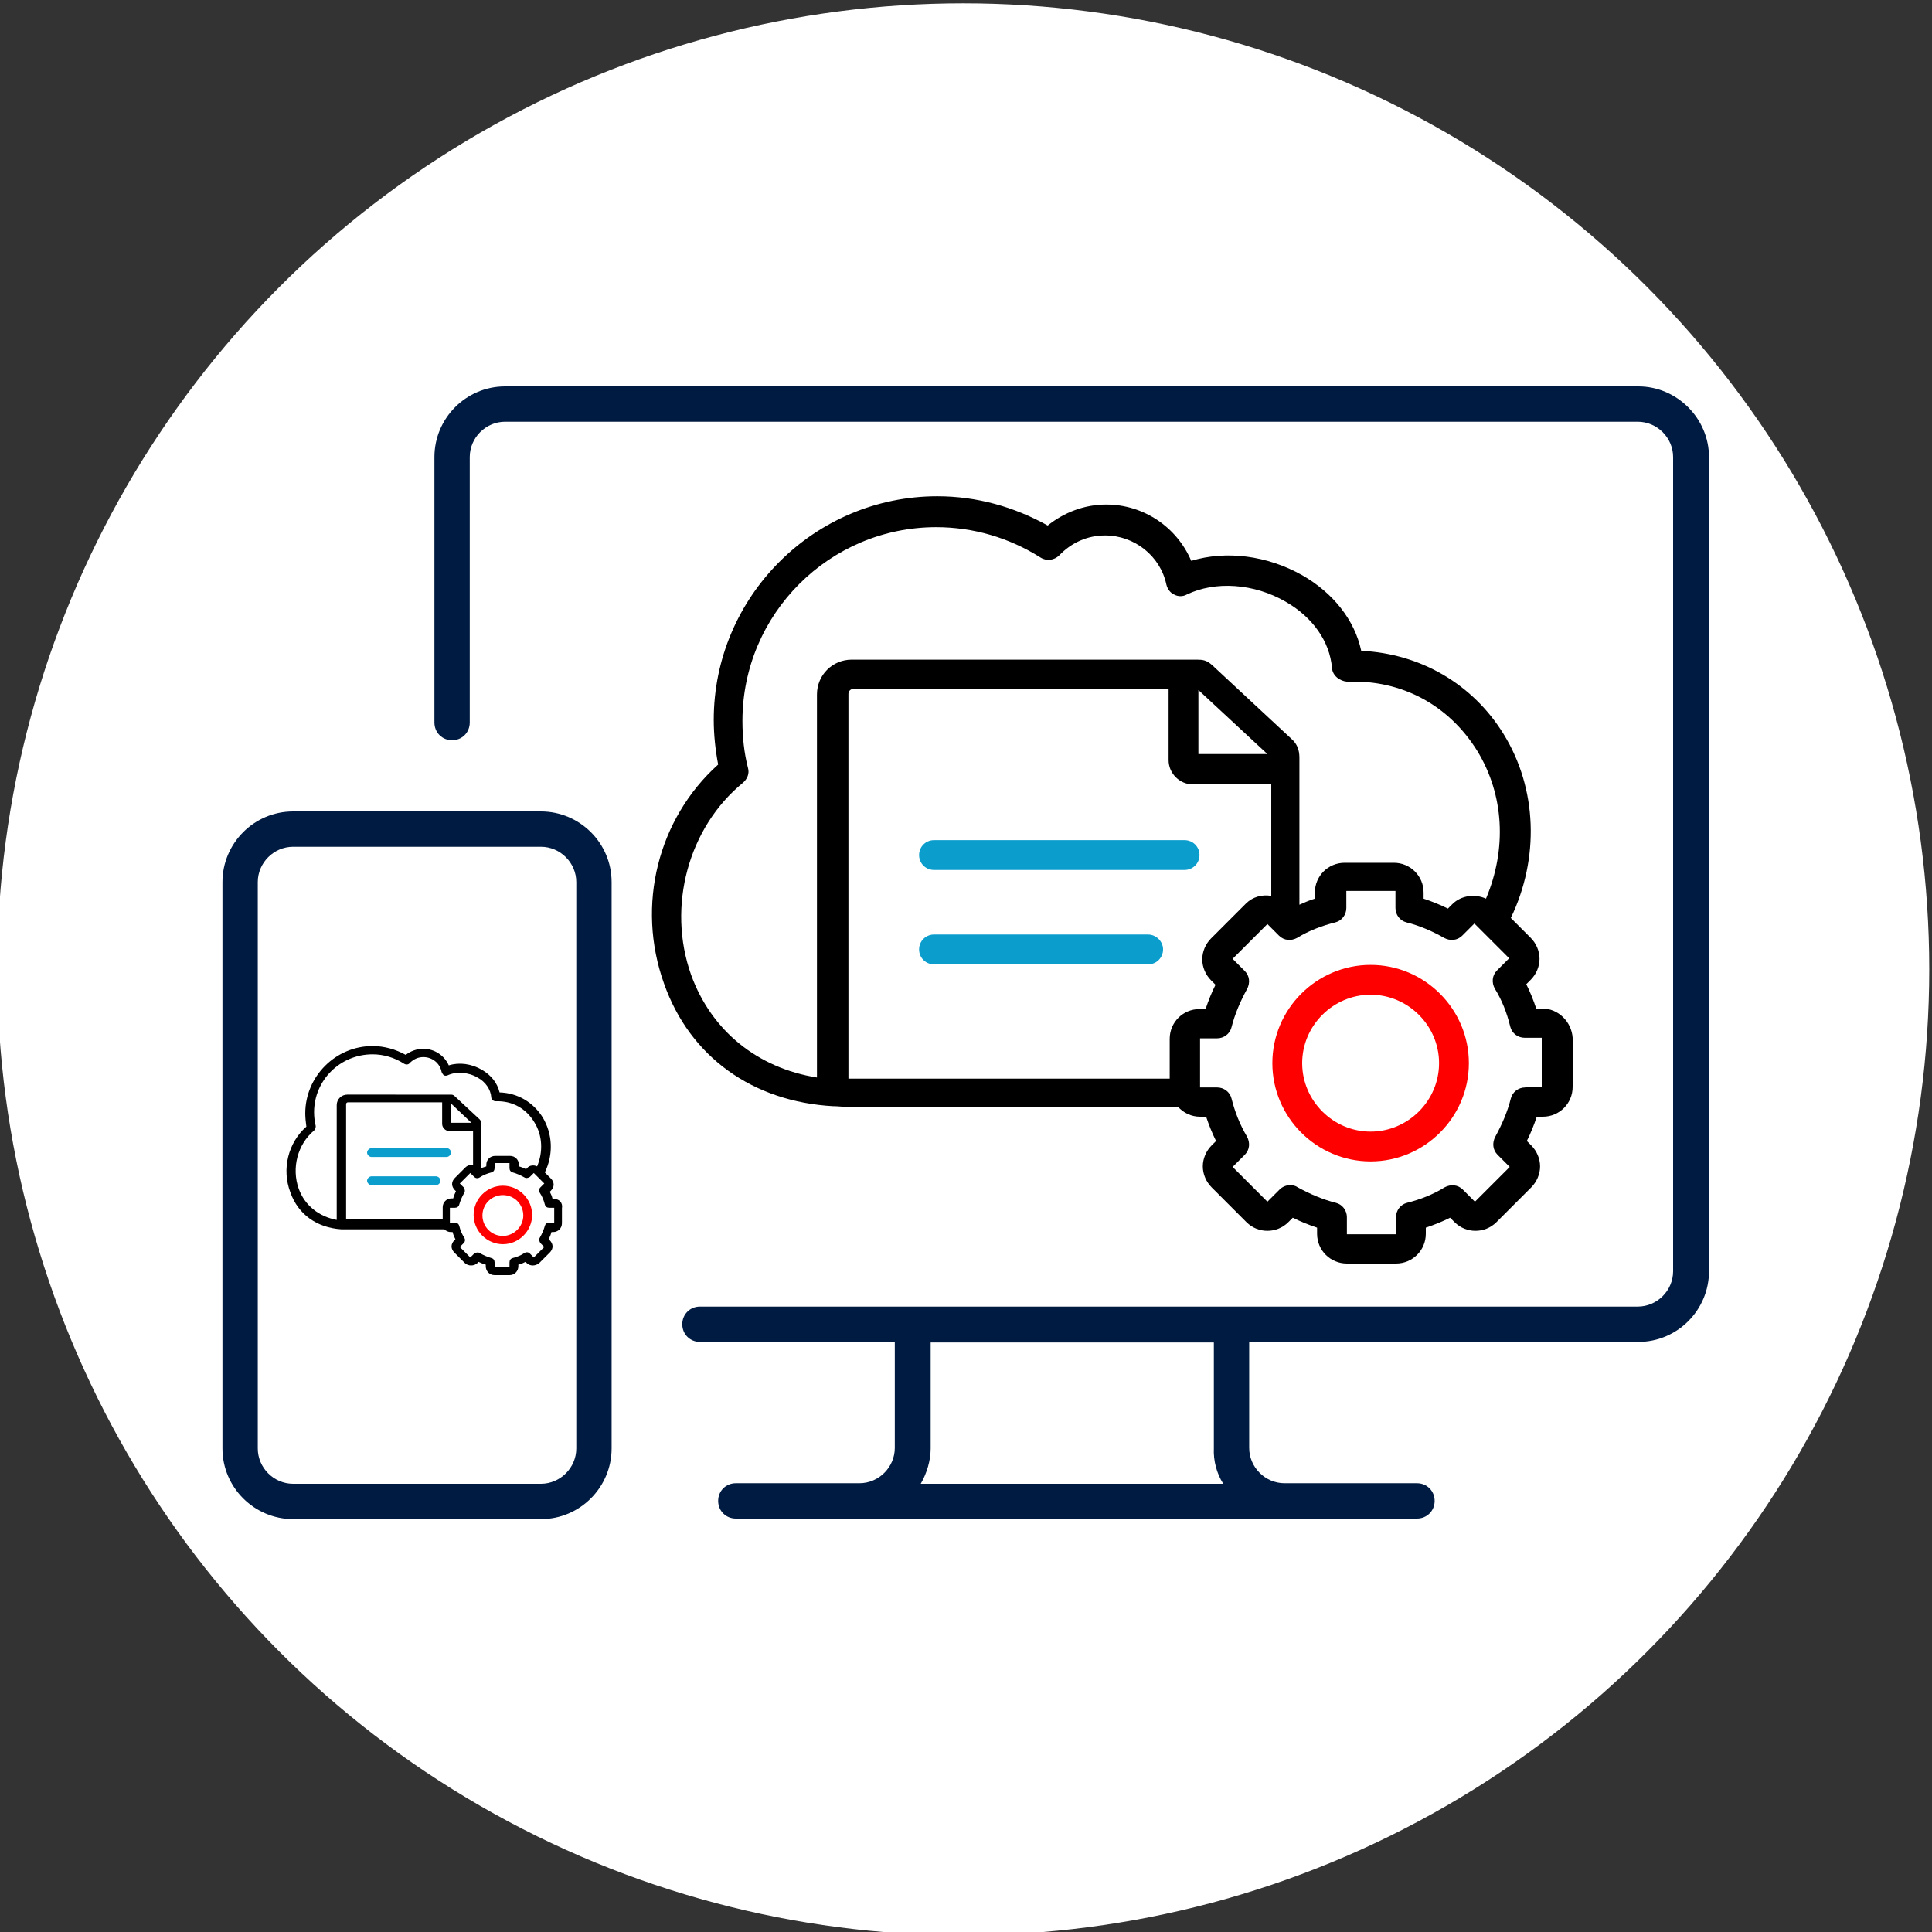 <svg xmlns="http://www.w3.org/2000/svg" xmlns:xlink="http://www.w3.org/1999/xlink" id="Layer_1" x="0px" y="0px" viewBox="0 0 350 350" style="enable-background:new 0 0 350 350;" xml:space="preserve"><rect x="0" y="0" width="350" height="350" fill="#333333" stroke="none"/><style type="text/css">	.st0{fill:#FFFFFF;}	.st1{fill:#001B41;}	.st2{fill:#FF0000;}	.st3{fill:#0B9DCC;}</style><circle class="st0" cx="174.5" cy="175.6" r="175"></circle><path class="st1" d="M296.8,70H91.5c-7.1,0-12.8,5.8-12.8,12.8v48.1c0,1.8,1.4,3.2,3.2,3.2s3.2-1.4,3.2-3.2V82.8 c0-3.5,2.9-6.4,6.4-6.4h205.2c3.5,0,6.4,2.9,6.4,6.4v147.5c0,3.5-2.9,6.4-6.4,6.4H126.8c-1.8,0-3.2,1.4-3.2,3.2s1.4,3.2,3.2,3.2 h35.3v19.2c0,3.5-2.9,6.4-6.4,6.4h-22.4c-1.8,0-3.2,1.4-3.2,3.2c0,1.8,1.4,3.2,3.2,3.2h123.4c1.8,0,3.2-1.4,3.2-3.2 c0-1.8-1.4-3.2-3.2-3.2h-24c-3.5,0-6.4-2.9-6.4-6.4v-19.2h70.5c7.1,0,12.8-5.8,12.8-12.8V82.8C309.6,75.8,303.8,70,296.8,70z  M221.6,268.8h-54.8c1.1-1.9,1.8-4.2,1.8-6.4v-19.2h51.3v19.2C219.8,264.6,220.4,266.9,221.6,268.8z M98,147H53.1 c-7.1,0-12.8,5.8-12.8,12.8v102.6c0,7.1,5.8,12.8,12.8,12.8H98c7.1,0,12.8-5.8,12.8-12.8V159.8C110.8,152.7,105,147,98,147z  M104.4,262.4c0,3.5-2.9,6.4-6.4,6.4H53.1c-3.5,0-6.4-2.9-6.4-6.4V159.8c0-3.5,2.9-6.4,6.4-6.4H98c3.5,0,6.4,2.9,6.4,6.4V262.4z"></path><g>	<path d="M279.4,182.7h-1.1c-0.5-1.5-1.1-3-1.8-4.4l0.8-0.8c1-1,1.6-2.4,1.6-3.8c0-1.4-0.6-2.8-1.6-3.8l-3.6-3.6  c5.2-10.8,4.8-23.4-1.3-33.3c-5.6-9.1-15.1-14.6-25.8-15.1c-1.2-5.6-5.1-10.5-10.7-13.7c-6.4-3.6-13.8-4.5-20.1-2.6  c-2.6-6.1-8.6-10.2-15.4-10.2c-3.9,0-7.6,1.4-10.6,3.8c-6.1-3.4-12.9-5.3-20-5.3c-22.3,0-40.5,18.2-40.5,40.5  c0,2.7,0.3,5.5,0.8,8.1c-10.9,9.8-14.9,25.5-9.8,39.7c4.7,13.3,16.1,21.4,30.7,22.2c0,0,0.1,0,0.1,0c0,0,0.1,0,0.1,0  c0.6,0,1.3,0.1,1.9,0.1h60.3c1,1.1,2.4,1.8,4,1.8h1.1c0.5,1.5,1.1,3,1.8,4.4l-0.8,0.8c-1,1-1.6,2.4-1.6,3.8c0,1.4,0.6,2.8,1.6,3.8  l6.3,6.3c2.1,2.1,5.5,2.1,7.6,0l0.8-0.8c1.4,0.7,2.9,1.3,4.4,1.8v1.1c0,3,2.4,5.4,5.4,5.4h8.9c3,0,5.4-2.4,5.4-5.4v-1.1  c1.5-0.5,3-1.1,4.4-1.8l0.8,0.8c2.1,2.1,5.5,2.1,7.6,0l6.3-6.3c1-1,1.6-2.4,1.6-3.8c0-1.4-0.6-2.8-1.6-3.8l-0.8-0.8  c0.7-1.4,1.3-2.9,1.8-4.4h1.1c3,0,5.4-2.4,5.4-5.4v-8.9C284.7,185.1,282.3,182.7,279.4,182.7z M125.2,176.6  c-4.4-12.4-0.5-26.7,9.4-34.8c0.8-0.7,1.2-1.7,0.9-2.7c-0.7-2.7-1-5.6-1-8.5c0-19.4,15.8-35.1,35.1-35.1c6.7,0,13.2,1.9,18.9,5.5  c1.1,0.7,2.5,0.5,3.4-0.4c2.2-2.3,5.1-3.6,8.3-3.6c5.3,0,10,3.7,11.1,8.9c0.2,0.8,0.7,1.5,1.4,1.8c0.7,0.4,1.6,0.4,2.3,0  c5.2-2.5,12.2-2,17.9,1.3c4.9,2.8,8,7.2,8.4,12c0.1,1.4,1.4,2.4,2.8,2.5c9.9-0.4,18.4,4.3,23.5,12.5c4.9,8,5.4,17.8,1.6,26.8  c-2-0.9-4.5-0.6-6.1,1l-0.8,0.8c-1.4-0.7-2.9-1.3-4.4-1.8v-1.1c0-3-2.4-5.4-5.4-5.4h-8.9c-3,0-5.4,2.4-5.4,5.4v1.1  c-1,0.3-1.9,0.7-2.8,1.1v-26.4c0-0.9,0-2.4-1.5-3.7l-14.3-13.3c-1-0.9-1.7-1-2.8-1h-62.5c-3.5,0-6.3,2.8-6.3,6.3v69.4  C137.3,193.5,128.9,186.8,125.2,176.6z M225.7,163.7l-6.3,6.3c-1,1-1.6,2.4-1.6,3.8c0,1.4,0.6,2.8,1.6,3.8l0.8,0.8  c-0.7,1.4-1.3,2.9-1.8,4.4h-1.1c-3,0-5.4,2.4-5.4,5.4v7.2h-58.2v-69.7c0-0.5,0.4-0.9,0.9-0.9l57.1,0v12.9c0,2.4,2,4.4,4.4,4.4  l14.2,0v20.2C228.6,162,226.9,162.5,225.7,163.7z M217.1,125l12.5,11.6l-12.5,0V125z M276.3,197c-1.2,0-2.3,0.8-2.6,2  c-0.6,2.4-1.6,4.7-2.8,6.9c-0.6,1.1-0.5,2.4,0.4,3.3l2.2,2.2l-6.3,6.3l-2.2-2.2c-0.9-0.9-2.2-1-3.3-0.4c-2.1,1.3-4.4,2.2-6.8,2.8  c-1.2,0.3-2,1.4-2,2.6l0,3.1l-8.9,0v-3.1c0-1.2-0.8-2.3-2-2.6c-2.4-0.6-4.7-1.6-6.9-2.8c-0.4-0.3-0.9-0.4-1.4-0.4  c-0.7,0-1.4,0.3-1.9,0.8l-2.2,2.2l-6.3-6.3l2.2-2.2c0.9-0.9,1-2.2,0.4-3.3c-1.3-2.2-2.2-4.5-2.8-6.9c-0.3-1.2-1.4-2-2.6-2l-3.1,0  l0-8.9h3.1c1.2,0,2.3-0.8,2.6-2c0.6-2.4,1.6-4.7,2.8-6.9c0.6-1.1,0.5-2.4-0.4-3.3l-2.2-2.2l6.3-6.3l1.5,1.5c0,0,0,0,0,0l0.6,0.6  c0.9,0.9,2.2,1,3.3,0.4c2.1-1.3,4.5-2.2,6.9-2.8c1.2-0.3,2-1.4,2-2.6l0-3.1l8.9,0v3.1c0,1.2,0.8,2.3,2,2.6c2.4,0.6,4.7,1.6,6.8,2.8  c1.1,0.6,2.4,0.5,3.3-0.4l2.2-2.2l6.3,6.3l-2.2,2.2c-0.9,0.9-1,2.2-0.4,3.3c1.3,2.1,2.2,4.4,2.8,6.9c0.3,1.2,1.4,2,2.6,2l3.1,0  l0,8.9H276.3z"></path>	<path class="st2" d="M248.3,174.8c-9.8,0-17.8,8-17.8,17.8s8,17.8,17.8,17.8c9.8,0,17.8-8,17.8-17.8S258.1,174.8,248.3,174.8z   M248.3,205c-6.8,0-12.4-5.6-12.4-12.4s5.6-12.4,12.4-12.4c6.8,0,12.4,5.6,12.4,12.4S255.1,205,248.3,205z"></path>	<path class="st3" d="M214.6,152.2h-45.4c-1.5,0-2.7,1.2-2.7,2.7s1.2,2.7,2.7,2.7h45.4c1.5,0,2.7-1.2,2.7-2.7  S216.1,152.2,214.6,152.2z"></path>	<path class="st3" d="M208,169.3h-38.8c-1.5,0-2.7,1.2-2.7,2.7s1.2,2.7,2.7,2.7H208c1.5,0,2.7-1.2,2.7-2.7S209.4,169.3,208,169.3z"></path></g><g>	<path d="M100.4,217.2h-0.3c-0.1-0.5-0.3-0.9-0.5-1.3l0.2-0.2c0.3-0.3,0.5-0.7,0.5-1.1c0-0.4-0.2-0.8-0.5-1.1l-1.1-1.1  c1.6-3.3,1.4-7-0.4-10c-1.7-2.7-4.5-4.4-7.8-4.5c-0.4-1.7-1.5-3.1-3.2-4.1c-1.9-1.1-4.1-1.4-6-0.8c-0.8-1.8-2.6-3-4.6-3  c-1.2,0-2.3,0.4-3.2,1.1c-1.8-1-3.9-1.6-6-1.6c-6.7,0-12.2,5.5-12.2,12.2c0,0.8,0.1,1.6,0.2,2.4c-3.3,2.9-4.5,7.7-2.9,11.9  c1.4,4,4.8,6.4,9.2,6.7c0,0,0,0,0,0c0,0,0,0,0,0c0.2,0,0.4,0,0.6,0h18.1c0.3,0.3,0.7,0.5,1.2,0.5h0.3c0.1,0.5,0.3,0.9,0.5,1.3  l-0.2,0.2c-0.3,0.3-0.5,0.7-0.5,1.1c0,0.4,0.2,0.8,0.5,1.1l1.9,1.9c0.6,0.6,1.7,0.6,2.3,0l0.2-0.2c0.4,0.2,0.9,0.4,1.3,0.5v0.3  c0,0.9,0.7,1.6,1.6,1.6h2.7c0.9,0,1.6-0.7,1.6-1.6v-0.3c0.5-0.1,0.9-0.3,1.3-0.5l0.2,0.2c0.6,0.6,1.6,0.6,2.3,0l1.9-1.9  c0.3-0.3,0.5-0.7,0.5-1.1c0-0.4-0.2-0.8-0.5-1.1l-0.2-0.2c0.2-0.4,0.4-0.9,0.5-1.3h0.3c0.9,0,1.6-0.7,1.6-1.6v-2.7  C102,217.9,101.3,217.2,100.4,217.2z M54.1,215.3c-1.3-3.7-0.2-8,2.8-10.5c0.2-0.2,0.3-0.5,0.3-0.8c-0.2-0.8-0.3-1.7-0.3-2.5  c0-5.8,4.7-10.5,10.6-10.5c2,0,4,0.6,5.7,1.7c0.3,0.2,0.8,0.2,1-0.1c0.7-0.7,1.5-1.1,2.5-1.1c1.6,0,3,1.1,3.3,2.7  c0.1,0.2,0.2,0.4,0.4,0.6c0.2,0.1,0.5,0.1,0.7,0c1.5-0.7,3.7-0.6,5.4,0.4c1.5,0.8,2.4,2.2,2.5,3.6c0,0.4,0.4,0.7,0.8,0.7  c3-0.1,5.5,1.3,7,3.8c1.5,2.4,1.6,5.4,0.5,8c-0.6-0.3-1.4-0.2-1.8,0.3l-0.2,0.2c-0.4-0.2-0.9-0.4-1.3-0.5v-0.3  c0-0.9-0.7-1.6-1.6-1.6h-2.7c-0.9,0-1.6,0.7-1.6,1.6v0.3c-0.3,0.1-0.6,0.2-0.9,0.3v-7.9c0-0.3,0-0.7-0.5-1.1l-4.3-4  c-0.3-0.3-0.5-0.3-0.8-0.3H62.9c-1,0-1.9,0.8-1.9,1.9v20.8C57.8,220.4,55.2,218.4,54.1,215.3z M84.3,211.5l-1.9,1.9  c-0.3,0.3-0.5,0.7-0.5,1.1c0,0.4,0.2,0.8,0.5,1.1l0.2,0.2c-0.2,0.4-0.4,0.9-0.5,1.3h-0.3c-0.9,0-1.6,0.7-1.6,1.6v2.1H62.7V200  c0-0.1,0.1-0.3,0.3-0.3l17.1,0v3.9c0,0.7,0.6,1.3,1.3,1.3l4.3,0v6.1C85.2,211,84.7,211.1,84.3,211.5z M81.7,199.9l3.7,3.5l-3.7,0  V199.9z M99.5,221.5c-0.4,0-0.7,0.2-0.8,0.6c-0.2,0.7-0.5,1.4-0.9,2.1c-0.2,0.3-0.1,0.7,0.1,1l0.7,0.7l-1.9,1.9l-0.7-0.7  c-0.3-0.3-0.7-0.3-1-0.1c-0.6,0.4-1.3,0.7-2.1,0.9c-0.4,0.1-0.6,0.4-0.6,0.8l0,0.9l-2.7,0v-0.9c0-0.4-0.2-0.7-0.6-0.8  c-0.7-0.2-1.4-0.5-2.1-0.9c-0.1-0.1-0.3-0.1-0.4-0.1c-0.2,0-0.4,0.1-0.6,0.2l-0.7,0.7l-1.9-1.9l0.7-0.7c0.3-0.3,0.3-0.7,0.1-1  c-0.4-0.6-0.7-1.3-0.9-2.1c-0.1-0.4-0.4-0.6-0.8-0.6l-0.9,0l0-2.7h0.9c0.4,0,0.7-0.2,0.8-0.6c0.2-0.7,0.5-1.4,0.9-2.1  c0.2-0.3,0.1-0.7-0.1-1l-0.7-0.7l1.9-1.9l0.5,0.5c0,0,0,0,0,0l0.2,0.2c0.3,0.3,0.7,0.3,1,0.1c0.6-0.4,1.3-0.7,2.1-0.9  c0.4-0.1,0.6-0.4,0.6-0.8l0-0.9l2.7,0v0.9c0,0.4,0.2,0.7,0.6,0.8c0.7,0.2,1.4,0.5,2.1,0.9c0.3,0.2,0.7,0.1,1-0.1l0.7-0.7l1.9,1.9  l-0.7,0.7c-0.3,0.3-0.3,0.7-0.1,1c0.4,0.6,0.7,1.3,0.9,2.1c0.1,0.4,0.4,0.6,0.8,0.6l0.9,0l0,2.7H99.5z"></path>	<path class="st2" d="M91.1,214.8c-2.9,0-5.3,2.4-5.3,5.3c0,2.9,2.4,5.3,5.3,5.3c2.9,0,5.3-2.4,5.3-5.3  C96.4,217.2,94,214.8,91.1,214.8z M91.1,223.9c-2.1,0-3.7-1.7-3.7-3.7c0-2.1,1.7-3.7,3.7-3.7c2.1,0,3.7,1.7,3.7,3.7  C94.8,222.2,93.1,223.9,91.1,223.9z"></path>	<path class="st3" d="M80.9,208H67.3c-0.4,0-0.8,0.4-0.8,0.8s0.4,0.8,0.8,0.8h13.6c0.4,0,0.8-0.4,0.8-0.8S81.4,208,80.9,208z"></path>	<path class="st3" d="M79,213.1H67.3c-0.4,0-0.8,0.4-0.8,0.8s0.4,0.8,0.8,0.8H79c0.4,0,0.8-0.4,0.8-0.8S79.4,213.1,79,213.1z"></path></g></svg>